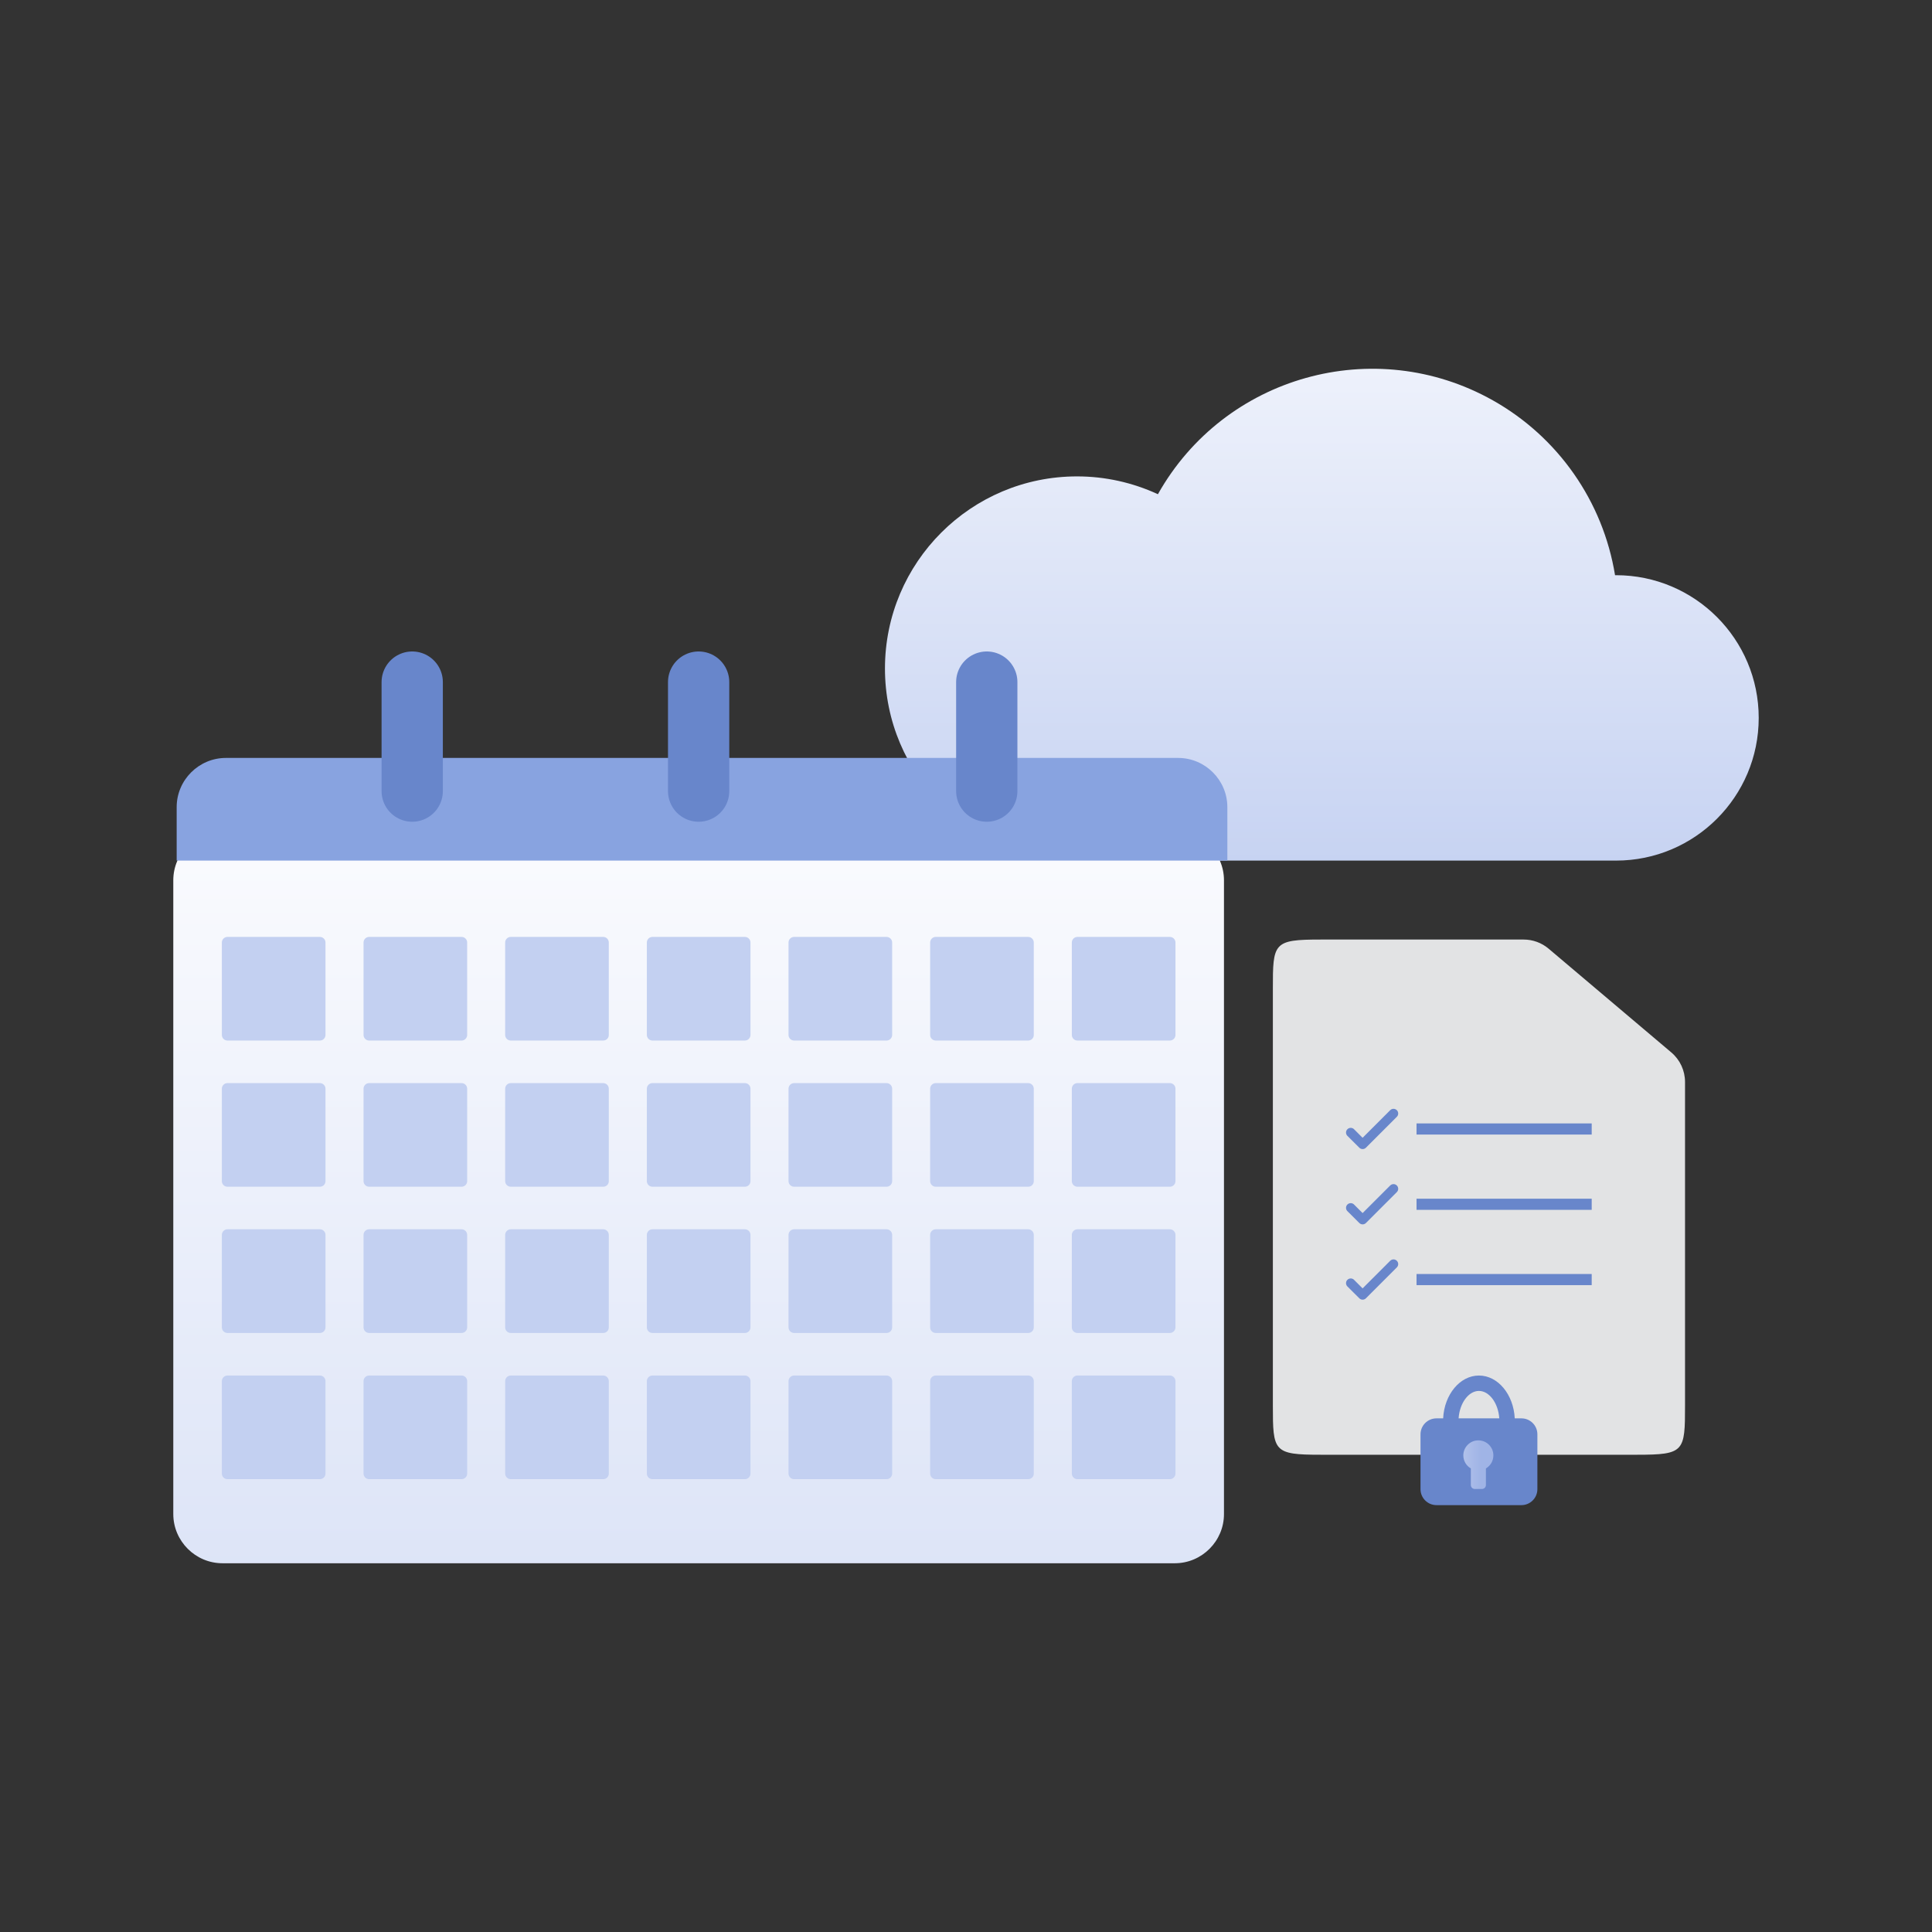 <?xml version="1.0" encoding="UTF-8"?> <svg xmlns="http://www.w3.org/2000/svg" xmlns:xlink="http://www.w3.org/1999/xlink" version="1.1" id="smarter_recovery_white" x="0px" y="0px" viewBox="0 0 360 360" xml:space="preserve"><rect x="0" y="0" width="360" height="360" fill="#333333" stroke="none"/> <g> <linearGradient id="Path_700_00000109002475332729064890000007749424643478286983_" gradientUnits="userSpaceOnUse" x1="246.304" y1="-64.111" x2="246.304" y2="170.146"> <stop offset="0" style="stop-color:#FFFFFF"></stop> <stop offset="0.396" style="stop-color:#FEFEFF"></stop> <stop offset="1" style="stop-color:#C3D0F1"></stop> </linearGradient> <path id="Path_700_00000072270900227936209310000001807493160657465525_" fill="url(#Path_700_00000109002475332729064890000007749424643478286983_)" d=" M327.71,133.77c0,14.69-11.91,26.59-26.59,26.59H200.68c-19.77-0.01-35.79-16.04-35.78-35.81c0.01-19.77,16.04-35.79,35.81-35.78 c5.2,0,10.33,1.14,15.05,3.32c12.4-22.06,40.35-29.89,62.41-17.49c12.15,6.83,20.53,18.82,22.77,32.58h0.18 C315.8,107.18,327.71,119.09,327.71,133.77z"></path> <path id="Combined-Shape_00000152251072445860900550000001041630848259967389_" fill="#E2E3E4" d="M246.09,175.07h37.82 c1.7,0,3.35,0.6,4.65,1.7l22.87,19.34c1.62,1.37,2.55,3.38,2.55,5.5v60.26c0,8.6-0.1,9.2-8.91,9.2h-58.98 c-8.82,0-8.91-0.6-8.91-9.2v-77.6C237.17,175.67,237.27,175.07,246.09,175.07z"></path> <g> <g> <linearGradient id="SVGID_00000039840111242622235340000000858688530178647707_" gradientUnits="userSpaceOnUse" x1="130.185" y1="-45.198" x2="130.185" y2="414.702"> <stop offset="0" style="stop-color:#FFFFFF"></stop> <stop offset="0.396" style="stop-color:#FEFEFF"></stop> <stop offset="1" style="stop-color:#C3D0F1"></stop> </linearGradient> <path fill="url(#SVGID_00000039840111242622235340000000858688530178647707_)" d="M218.91,291.29H41.46 c-5.05,0-9.17-4.13-9.17-9.17V164.03c0-5.05,4.13-9.17,9.17-9.17h177.44c5.05,0,9.17,4.13,9.17,9.17v118.08 C228.08,287.16,223.95,291.29,218.91,291.29z"></path> <g> <path fill="#C3D0F1" d="M59.61,193.89H42.38c-0.57,0-1.04-0.47-1.04-1.04v-17.23c0-0.57,0.47-1.04,1.04-1.04h17.23 c0.57,0,1.04,0.47,1.04,1.04v17.23C60.65,193.42,60.19,193.89,59.61,193.89z"></path> </g> <g> <path fill="#C3D0F1" d="M59.61,221.13H42.38c-0.57,0-1.04-0.47-1.04-1.04v-17.23c0-0.57,0.47-1.04,1.04-1.04h17.23 c0.57,0,1.04,0.47,1.04,1.04v17.23C60.65,220.67,60.19,221.13,59.61,221.13z"></path> <path fill="#C3D0F1" d="M86.01,221.13H68.78c-0.57,0-1.04-0.47-1.04-1.04v-17.23c0-0.57,0.47-1.04,1.04-1.04h17.23 c0.57,0,1.04,0.47,1.04,1.04v17.23C87.05,220.67,86.58,221.13,86.01,221.13z"></path> <path fill="#C3D0F1" d="M112.41,221.13H95.17c-0.57,0-1.04-0.47-1.04-1.04v-17.23c0-0.57,0.47-1.04,1.04-1.04h17.23 c0.57,0,1.04,0.47,1.04,1.04v17.23C113.45,220.67,112.98,221.13,112.41,221.13z"></path> <path fill="#C3D0F1" d="M138.8,221.13h-17.23c-0.57,0-1.04-0.47-1.04-1.04v-17.23c0-0.57,0.47-1.04,1.04-1.04h17.23 c0.57,0,1.04,0.47,1.04,1.04v17.23C139.84,220.67,139.37,221.13,138.8,221.13z"></path> <path fill="#C3D0F1" d="M165.2,221.13h-17.23c-0.57,0-1.04-0.47-1.04-1.04v-17.23c0-0.57,0.47-1.04,1.04-1.04h17.23 c0.57,0,1.04,0.47,1.04,1.04v17.23C166.24,220.67,165.77,221.13,165.2,221.13z"></path> <path fill="#C3D0F1" d="M191.59,221.13h-17.23c-0.57,0-1.04-0.47-1.04-1.04v-17.23c0-0.57,0.47-1.04,1.04-1.04h17.23 c0.57,0,1.04,0.47,1.04,1.04v17.23C192.64,220.67,192.17,221.13,191.59,221.13z"></path> <path fill="#C3D0F1" d="M217.99,221.13h-17.23c-0.57,0-1.04-0.47-1.04-1.04v-17.23c0-0.57,0.47-1.04,1.04-1.04h17.23 c0.57,0,1.04,0.47,1.04,1.04v17.23C219.03,220.67,218.56,221.13,217.99,221.13z"></path> </g> <g> <path fill="#C3D0F1" d="M59.61,248.38H42.38c-0.57,0-1.04-0.47-1.04-1.04V230.1c0-0.57,0.47-1.04,1.04-1.04h17.23 c0.57,0,1.04,0.47,1.04,1.04v17.23C60.65,247.91,60.19,248.38,59.61,248.38z"></path> <path fill="#C3D0F1" d="M86.01,248.38H68.78c-0.57,0-1.04-0.47-1.04-1.04V230.1c0-0.57,0.47-1.04,1.04-1.04h17.23 c0.57,0,1.04,0.47,1.04,1.04v17.23C87.05,247.91,86.58,248.38,86.01,248.38z"></path> <path fill="#C3D0F1" d="M112.41,248.38H95.17c-0.57,0-1.04-0.47-1.04-1.04V230.1c0-0.57,0.47-1.04,1.04-1.04h17.23 c0.57,0,1.04,0.47,1.04,1.04v17.23C113.45,247.91,112.98,248.38,112.41,248.38z"></path> <path fill="#C3D0F1" d="M138.8,248.38h-17.23c-0.57,0-1.04-0.47-1.04-1.04V230.1c0-0.57,0.47-1.04,1.04-1.04h17.23 c0.57,0,1.04,0.47,1.04,1.04v17.23C139.84,247.91,139.37,248.38,138.8,248.38z"></path> <path fill="#C3D0F1" d="M165.2,248.38h-17.23c-0.57,0-1.04-0.47-1.04-1.04V230.1c0-0.57,0.47-1.04,1.04-1.04h17.23 c0.57,0,1.04,0.47,1.04,1.04v17.23C166.24,247.91,165.77,248.38,165.2,248.38z"></path> <path fill="#C3D0F1" d="M191.59,248.38h-17.23c-0.57,0-1.04-0.47-1.04-1.04V230.1c0-0.57,0.47-1.04,1.04-1.04h17.23 c0.57,0,1.04,0.47,1.04,1.04v17.23C192.64,247.91,192.17,248.38,191.59,248.38z"></path> <path fill="#C3D0F1" d="M217.99,248.38h-17.23c-0.57,0-1.04-0.47-1.04-1.04V230.1c0-0.57,0.47-1.04,1.04-1.04h17.23 c0.57,0,1.04,0.47,1.04,1.04v17.23C219.03,247.91,218.56,248.38,217.99,248.38z"></path> </g> <g> <path fill="#C3D0F1" d="M59.61,275.62H42.38c-0.57,0-1.04-0.47-1.04-1.04v-17.23c0-0.57,0.47-1.04,1.04-1.04h17.23 c0.57,0,1.04,0.47,1.04,1.04v17.23C60.65,275.15,60.19,275.62,59.61,275.62z"></path> <path fill="#C3D0F1" d="M86.01,275.62H68.78c-0.57,0-1.04-0.47-1.04-1.04v-17.23c0-0.57,0.47-1.04,1.04-1.04h17.23 c0.57,0,1.04,0.47,1.04,1.04v17.23C87.05,275.15,86.58,275.62,86.01,275.62z"></path> <path fill="#C3D0F1" d="M112.41,275.62H95.17c-0.57,0-1.04-0.47-1.04-1.04v-17.23c0-0.57,0.47-1.04,1.04-1.04h17.23 c0.57,0,1.04,0.47,1.04,1.04v17.23C113.45,275.15,112.98,275.62,112.41,275.62z"></path> <path fill="#C3D0F1" d="M138.8,275.62h-17.23c-0.57,0-1.04-0.47-1.04-1.04v-17.23c0-0.57,0.47-1.04,1.04-1.04h17.23 c0.57,0,1.04,0.47,1.04,1.04v17.23C139.84,275.15,139.37,275.62,138.8,275.62z"></path> <path fill="#C3D0F1" d="M165.2,275.62h-17.23c-0.57,0-1.04-0.47-1.04-1.04v-17.23c0-0.57,0.47-1.04,1.04-1.04h17.23 c0.57,0,1.04,0.47,1.04,1.04v17.23C166.24,275.15,165.77,275.62,165.2,275.62z"></path> <path fill="#C3D0F1" d="M191.59,275.62h-17.23c-0.57,0-1.04-0.47-1.04-1.04v-17.23c0-0.57,0.47-1.04,1.04-1.04h17.23 c0.57,0,1.04,0.47,1.04,1.04v17.23C192.64,275.15,192.17,275.62,191.59,275.62z"></path> <path fill="#C3D0F1" d="M217.99,275.62h-17.23c-0.57,0-1.04-0.47-1.04-1.04v-17.23c0-0.57,0.47-1.04,1.04-1.04h17.23 c0.57,0,1.04,0.47,1.04,1.04v17.23C219.03,275.15,218.56,275.62,217.99,275.62z"></path> </g> <path opacity="0.998" fill="#88A3E0" d="M32.92,160.36v-9.96c0-5.05,4.13-9.17,9.17-9.17h177.44 c5.05,0,9.17,4.13,9.17,9.17v9.96H32.92z"></path> </g> <path fill="#C3D0F1" d="M86.01,193.89H68.78c-0.57,0-1.04-0.47-1.04-1.04v-17.23c0-0.57,0.47-1.04,1.04-1.04h17.23 c0.57,0,1.04,0.47,1.04,1.04v17.23C87.05,193.42,86.58,193.89,86.01,193.89z"></path> <path fill="#C3D0F1" d="M112.41,193.89H95.17c-0.57,0-1.04-0.47-1.04-1.04v-17.23c0-0.57,0.47-1.04,1.04-1.04h17.23 c0.57,0,1.04,0.47,1.04,1.04v17.23C113.45,193.42,112.98,193.89,112.41,193.89z"></path> <path fill="#C3D0F1" d="M138.8,193.89h-17.23c-0.57,0-1.04-0.47-1.04-1.04v-17.23c0-0.57,0.47-1.04,1.04-1.04h17.23 c0.57,0,1.04,0.47,1.04,1.04v17.23C139.84,193.42,139.37,193.89,138.8,193.89z"></path> <path fill="#C3D0F1" d="M165.2,193.89h-17.23c-0.57,0-1.04-0.47-1.04-1.04v-17.23c0-0.57,0.47-1.04,1.04-1.04h17.23 c0.57,0,1.04,0.47,1.04,1.04v17.23C166.24,193.42,165.77,193.89,165.2,193.89z"></path> <path fill="#C3D0F1" d="M191.59,193.89h-17.23c-0.57,0-1.04-0.47-1.04-1.04v-17.23c0-0.57,0.47-1.04,1.04-1.04h17.23 c0.57,0,1.04,0.47,1.04,1.04v17.23C192.64,193.42,192.17,193.89,191.59,193.89z"></path> <path fill="#C3D0F1" d="M217.99,193.89h-17.23c-0.57,0-1.04-0.47-1.04-1.04v-17.23c0-0.57,0.47-1.04,1.04-1.04h17.23 c0.57,0,1.04,0.47,1.04,1.04v17.23C219.03,193.42,218.56,193.89,217.99,193.89z"></path> </g> <g> <g> <g id="Group_299_00000025444315436198544310000017119586651037310083_" transform="translate(2 2)"> <path id="Path_613_00000100354248070131654410000008302179988115228553_" fill="#6886CB" d="M258.28,206.1l-5.76,5.76 c-0.34,0.34-0.89,0.34-1.23,0l-2.27-2.26c-0.31-0.37-0.27-0.92,0.1-1.23c0.33-0.28,0.81-0.28,1.14,0l1.64,1.64l5.14-5.14 c0.34-0.34,0.89-0.35,1.24,0C258.62,205.21,258.62,205.76,258.28,206.1L258.28,206.1z"></path> </g> </g> <line fill="none" stroke="#6886CB" stroke-width="2.076" stroke-miterlimit="10" x1="263.95" y1="210.37" x2="296.59" y2="210.37"></line> <g> <g id="Group_299_00000124871124028917657400000002195985005422764990_" transform="translate(2 2)"> <path id="Path_613_00000152249022303796684250000015044710915168623539_" fill="#6886CB" d="M258.28,220.13l-5.76,5.76 c-0.34,0.34-0.89,0.34-1.23,0l-2.27-2.26c-0.31-0.37-0.27-0.92,0.1-1.23c0.33-0.28,0.81-0.28,1.14,0l1.64,1.64l5.14-5.14 c0.34-0.34,0.89-0.35,1.24,0C258.62,219.24,258.62,219.79,258.28,220.13L258.28,220.13z"></path> </g> </g> <line fill="none" stroke="#6886CB" stroke-width="2.076" stroke-miterlimit="10" x1="263.95" y1="224.4" x2="296.59" y2="224.4"></line> <g> <g id="Group_299_00000103260280574075988830000016630644581714421149_" transform="translate(2 2)"> <path id="Path_613_00000121245928026771690400000005055958099442334610_" fill="#6886CB" d="M258.28,234.16l-5.76,5.76 c-0.34,0.34-0.89,0.34-1.23,0l-2.27-2.26c-0.31-0.37-0.27-0.92,0.1-1.23c0.33-0.28,0.81-0.28,1.14,0l1.64,1.64l5.14-5.14 c0.34-0.34,0.89-0.35,1.24,0C258.62,233.27,258.62,233.82,258.28,234.16L258.28,234.16z"></path> </g> </g> <line fill="none" stroke="#6886CB" stroke-width="2.076" stroke-miterlimit="10" x1="263.95" y1="238.43" x2="296.59" y2="238.43"></line> </g> <g> <path fill="#6886CB" d="M283.49,264.29h-1.24c-0.22-4.45-3.13-7.98-6.67-7.98c-3.54,0-6.45,3.53-6.67,7.98h-1.24 c-1.65,0-2.98,1.34-2.98,2.98v10.21c0,1.65,1.34,2.98,2.98,2.98h15.82c1.65,0,2.98-1.34,2.98-2.98v-10.21 C286.47,265.62,285.14,264.29,283.49,264.29z M275.58,259.18c1.94,0,3.6,2.29,3.79,5.11h-7.58 C271.98,261.47,273.63,259.18,275.58,259.18z"></path> <linearGradient id="SVGID_00000056413452083704951830000018131356347535443118_" gradientUnits="userSpaceOnUse" x1="279.353" y1="272.918" x2="271.861" y2="272.918"> <stop offset="0.457" style="stop-color:#A0B4E6"></stop> <stop offset="1" style="stop-color:#B5C4EB"></stop> </linearGradient> <path fill="url(#SVGID_00000056413452083704951830000018131356347535443118_)" d="M278.27,271.19c0-1.55-1.26-2.8-2.8-2.8 s-2.8,1.26-2.8,2.8c0,1.04,0.56,1.94,1.4,2.43v3.09c0,0.41,0.33,0.74,0.74,0.74h1.33c0.41,0,0.74-0.33,0.74-0.74v-3.09 C277.71,273.13,278.27,272.23,278.27,271.19z"></path> </g> <line fill="none" stroke="#6886CB" stroke-width="11.418" stroke-linecap="round" stroke-miterlimit="10" x1="76.81" y1="147.41" x2="76.81" y2="127.1"></line> <line fill="none" stroke="#6886CB" stroke-width="11.418" stroke-linecap="round" stroke-miterlimit="10" x1="130.18" y1="147.41" x2="130.18" y2="127.1"></line> <line fill="none" stroke="#6886CB" stroke-width="11.418" stroke-linecap="round" stroke-miterlimit="10" x1="183.87" y1="147.41" x2="183.87" y2="127.1"></line> </g> </svg> 